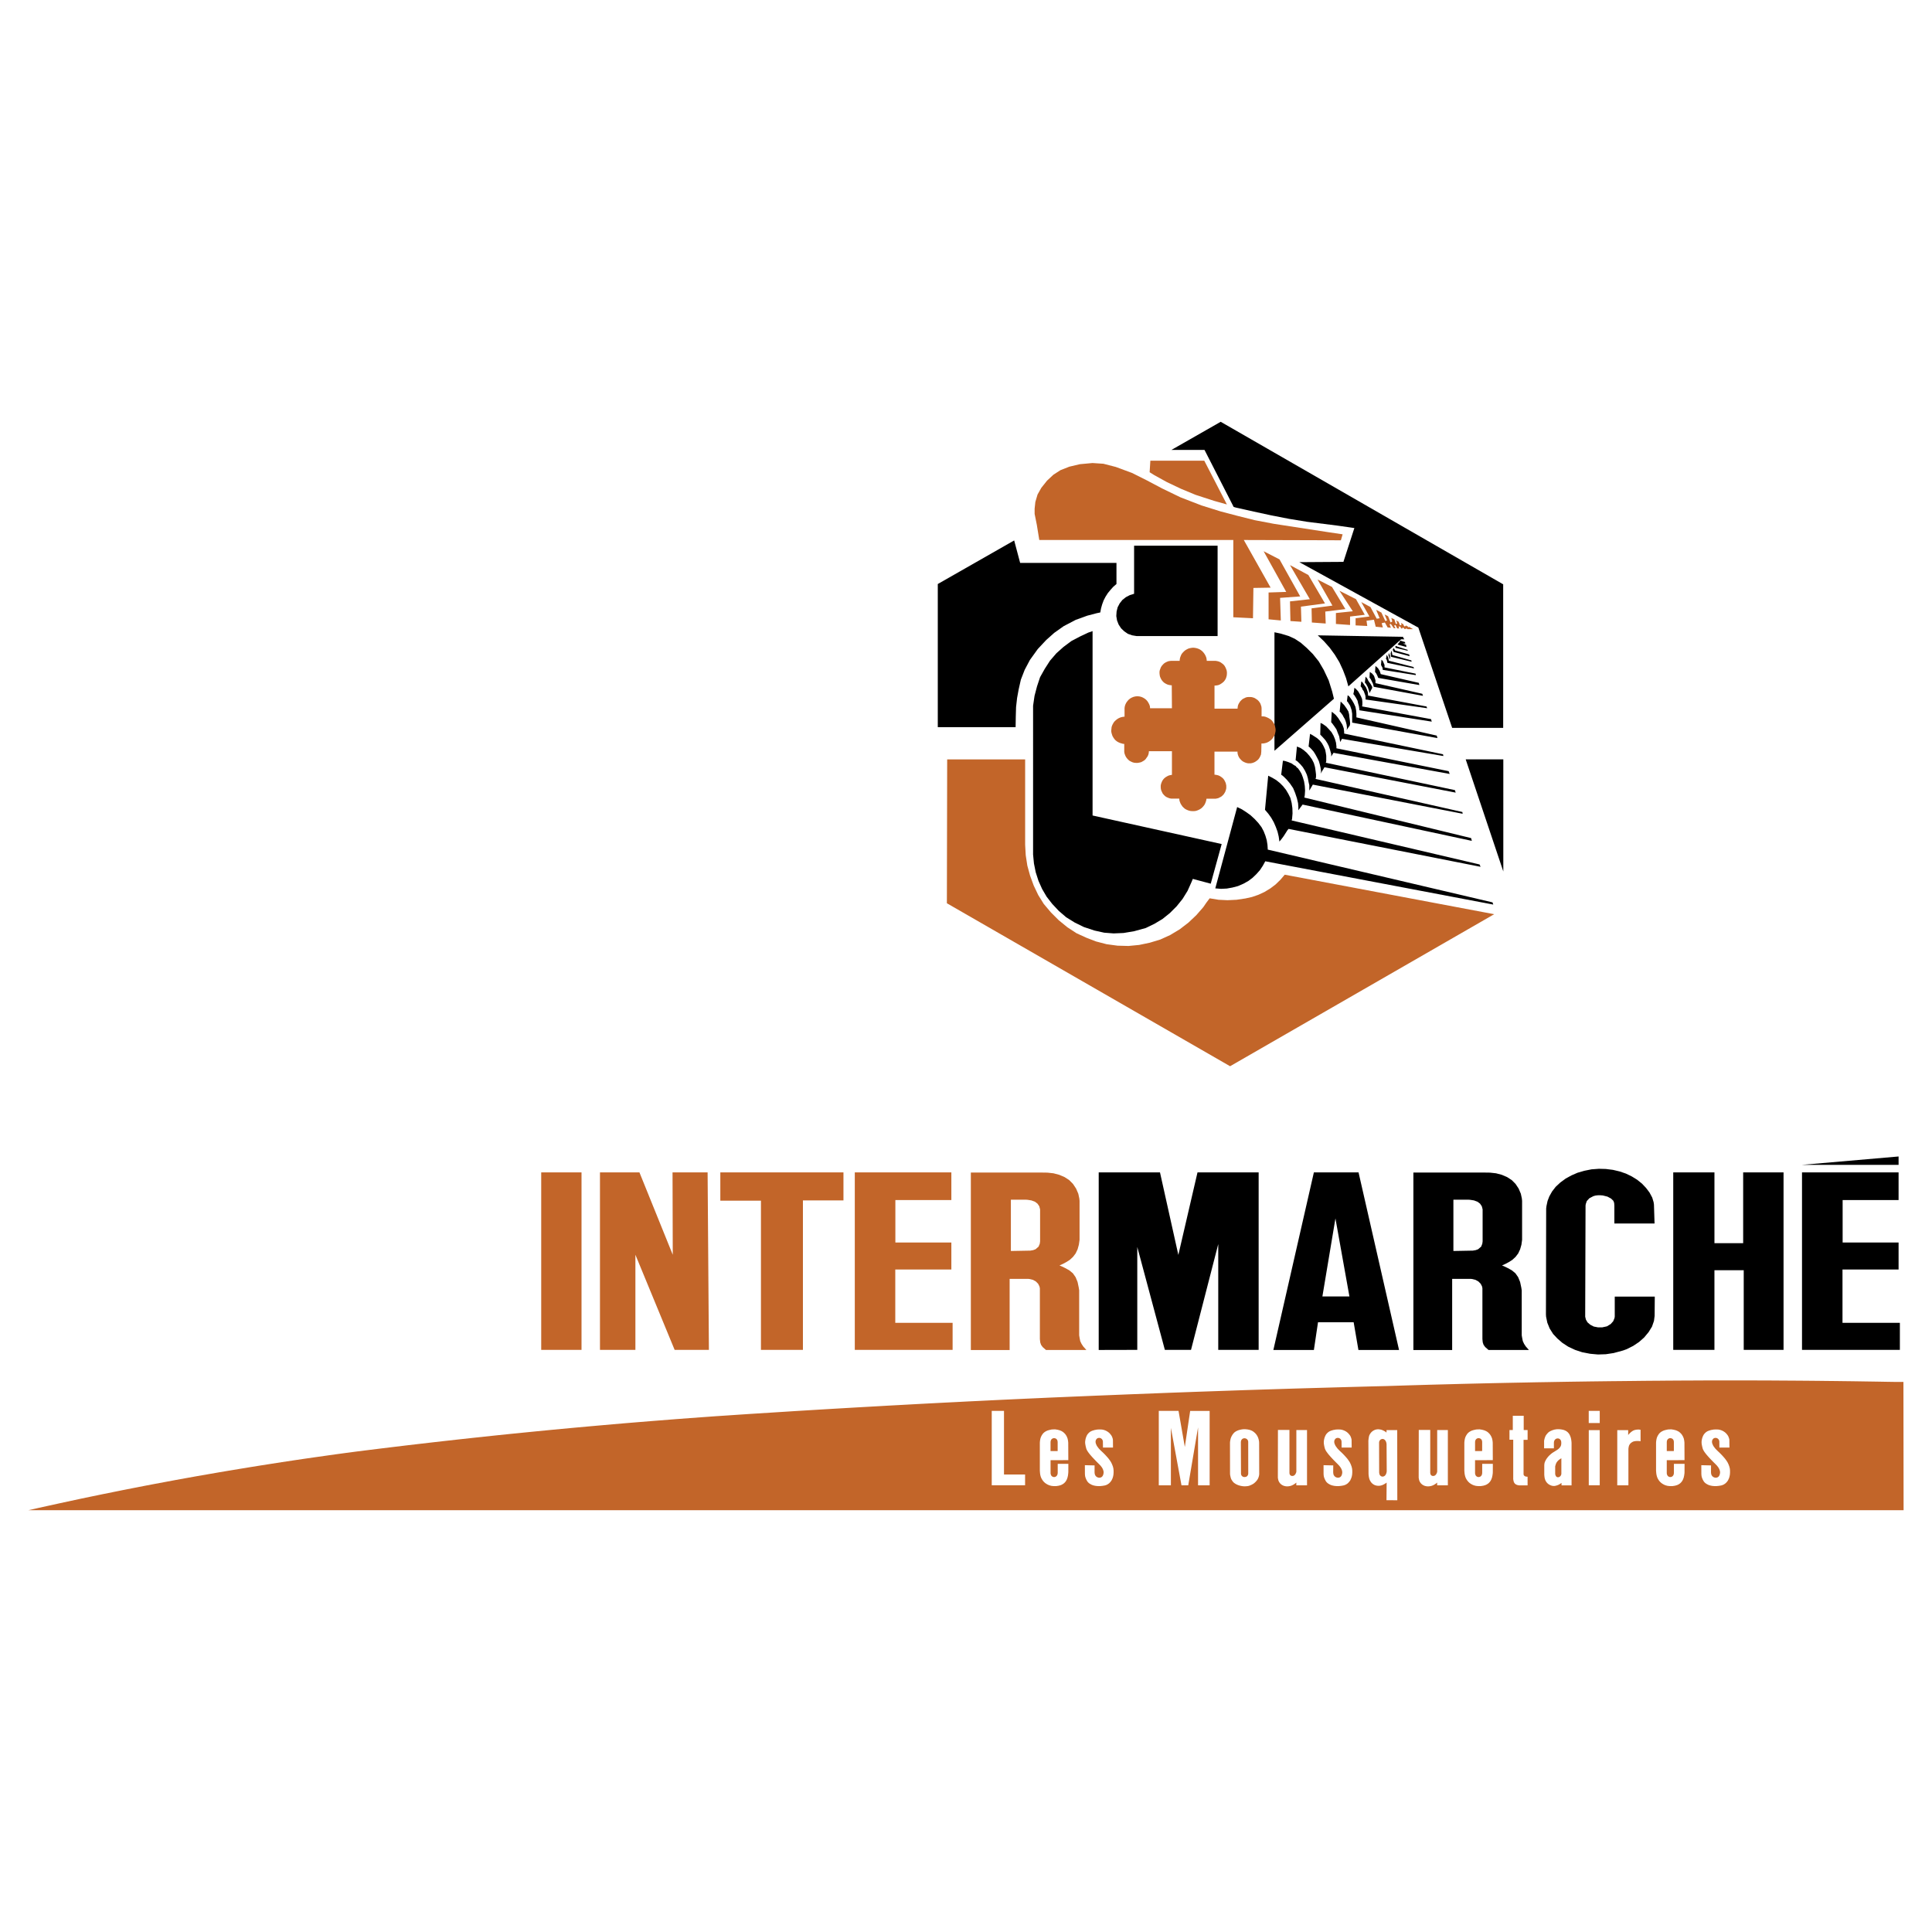 <svg xmlns="http://www.w3.org/2000/svg" width="2500" height="2500" viewBox="0 0 192.756 192.756"><g fill-rule="evenodd" clip-rule="evenodd"><path fill="#fff" d="M0 0h192.756v192.756H0V0z"/><path fill="#c26529" d="M189.922 150.674l-.016-12.8h-.845l-.842-.013-.842-.015-.844-.013-.842-.013-.841-.013-.844-.01-.842-.011-.842-.008-.843-.01-.842-.008-.842-.007-.846-.006-.842-.005-.843-.005-.842-.006-.842-.002-.844-.002h-.841l-.842-.003-.844.003h-1.688l-.841.002-.842.005-.844.003-.842.005-.841.005-.844.008-.842.005-.842.008-.845.01-1.069.011-1.07.01-1.07.013-1.069.013-1.07.016-1.07.015-1.073.018-1.068.019-1.07.017-1.071.022-1.068.02-1.07.021-1.071.023-1.068.024-1.07.025-1.071.026-1.068.029-1.07.028-1.071.028-1.068.032-1.07.031-1.071.033-1.068.034-1.277.031-1.278.034-1.277.034-1.275.036-1.278.036-1.275.036-1.276.036-1.277.039-1.277.041-1.278.039-1.275.042-1.277.044-1.278.044-1.273.044-1.277.044-1.278.047-1.277.046-1.276.05-1.275.049-1.275.049-1.278.052-1.148.046-1.145.045-1.146.049-1.149.047-1.144.049-1.147.048-1.144.053-1.149.051-1.146.053-1.147.053-1.146.055-1.145.057-1.147.054-1.145.06-1.147.057-1.145.059-1.147.06-1.145.062-1.147.063-1.145.061-1.145.066-1.147.064-1.145.065-1.145.067-1.147.067-1.145.068-1.145.07-1.145.069-1.145.073-1.147.073-1.145.072-1.145.072-1.145.076-1.144.078-1.145.075-1.285.093-1.281.093-1.285.096-1.282.101-1.282.101-1.282.104-1.282.106-1.282.109-1.283.114-1.281.113-1.283.117-1.282.119-1.279.122-1.282.125-1.28.127-1.279.128-1.282.132-1.28.136-1.279.137-1.277.139-1.279.143-1.28.145-1.277.148-1.279.149-1.277.154-1.277.155-1.277.158-1.277.16-1.064.141-1.065.144-1.062.151-1.062.15-1.062.153-1.061.158-1.062.16-1.059.166-1.062.166-1.059.171-1.06.174-1.06.175-1.056.179-1.057.184-1.056.183-1.057.19-1.057.191-1.054.198-1.057.197-1.054.201-1.052.205-1.053.207-1.052.213-1.052.212-1.051.218-1.052.219-1.049.226-1.049.226-1.049.23-1.046.23-1.047.236h187.088z"/><path d="M98.947 148.188h3.326v-1.077h-2.104v-6.346h-1.223v7.423h.001zm5.865-3.414v-.858l.004-.082.012-.072.021-.067.031-.055.033-.05.045-.036.047-.03.049-.021.055-.013.051-.005.055.005.055.011.049.018.049.026.043.036.035.041.031.047.021.057.012.062.012.07v.912l-.71.004zm.006.91l1.768-.006-.008-1.756-.023-.199-.043-.199-.074-.191-.088-.156-.09-.119-.121-.121-.098-.078-.119-.075-.186-.08-.227-.06-.25-.039-.328.014-.256.057-.16.046-.125.055-.107.06-.094.067-.082.073-.086.098-.1.155-.072.153-.043.127-.035.168-.02.171-.006.088v2.798l.021.267.027.171.039.145.049.13.061.116.07.111.074.102.086.09.09.084.125.088.16.09.15.062.207.055.234.023.256-.003.248-.039.203-.06.121-.057.102-.062.088-.064.08-.078.07-.08.061-.091.066-.121.07-.192.049-.215.027-.23.008-.119.002-.811h-1.061v.894l-.008.08-.014.07-.023.064-.031.055-.035.047-.045.038-.043.031-.053.021-.051.016-.055.002-.053-.002-.051-.014-.053-.023-.047-.025-.043-.039-.037-.044-.027-.055-.023-.06-.016-.067-.006-.072v-1.28h.004zm3.42.497l.004.85.008.14.014.108.033.13.068.176.082.155.064.097.07.077.078.07.105.069.145.078.107.044.135.039.186.036.215.018.221-.002.225-.023.227-.039.127-.039.104-.044.098-.06.102-.072.094-.094.084-.101.07-.101.092-.197.051-.155.041-.204.016-.213v-.202l-.018-.197-.047-.201-.08-.213-.096-.204-.062-.102-.088-.13-.105-.142-.104-.122-.115-.13-.111-.121-.121-.125-.127-.124-.137-.127-.131-.129-.127-.13-.152-.202-.059-.091-.074-.166-.025-.077-.016-.085-.004-.081.012-.085.029-.083.049-.072.041-.045.055-.041.061-.026.059-.01.068-.005.068.01.076.026.062.041.049.041.035.045.023.036.021.055.016.052.008.062.008.599h1l-.006-.728-.006-.07-.01-.067-.047-.15-.043-.101-.053-.094-.078-.104-.123-.14-.107-.086-.113-.077-.121-.065-.119-.049-.146-.044-.145-.025-.242-.008-.209.01-.266.047-.229.069-.143.062-.107.067-.094.08-.086.091-.07.091-.064.116-.064.158-.047.156-.031.178-.014.135.01.161.041.232.062.249.045.119.066.119.072.111.086.117.09.116.113.132.139.158.176.184.166.176.162.164.156.154.143.146.123.155.078.122.064.143.033.106.02.096.002.093-.016.111-.033.119-.039.08-.045.065-.053.049-.059.036-.066.026-.072.013h-.086l-.088-.016-.07-.028-.066-.036-.059-.047-.045-.052-.035-.052-.027-.055-.021-.064-.016-.091-.008-.101.002-.682-.969-.022zm7.373 2.009h1.209v-5.731l1.057 5.731h.674l.979-5.781v5.781h1.156v-7.421h-1.943l-.533 3.596-.627-3.601h-1.971v7.426h-.001zm8.584-.826h-.055l-.057-.008-.062-.019-.049-.025-.039-.031-.039-.036-.029-.042-.023-.044-.016-.044-.01-.052-.002-.067-.014-3.105.006-.057.008-.047.012-.052.023-.057.035-.052.041-.042.039-.033.041-.021.051-.019.053-.013.051-.003.051.003.053.013.051.019.043.021.039.026.037.033.033.039.027.046.02.05.012.041.008.06.004 3.176-.008.06-.012.044-.018.049-.023.036-.035.049-.043.037-.051.031-.049.018-.104.018zm.049.925l.086-.006.1-.008.115-.018.105-.028.197-.083.158-.083.121-.083.145-.132.119-.135.072-.102.061-.113.051-.132.031-.109.021-.121.006-.055-.008-3.124-.008-.145-.039-.197-.055-.176-.07-.153-.082-.132-.104-.13-.125-.116-.109-.085-.096-.06-.117-.055-.168-.055-.195-.038-.205-.021h-.182l-.156.016-.195.039-.197.057-.18.083-.146.093-.107.102-.121.152-.104.182-.072.176-.041.174-.029.179-.006.099.004 3.077.008.121.039.192.035.134.041.109.066.114.092.129.076.086.104.08.158.099.188.083.203.062.197.039.209.021.109-.003zm5.094-.099h1.064v-5.515h-1.064v4.154l-.01.047-.016.052-.041.096-.047.078-.039.046-.039.037-.043.028-.045.023-.061.018-.084.003-.076-.01-.051-.026-.053-.042-.031-.033-.02-.036-.016-.047-.016-.064-.002-.039v-4.294H127.5l-.008 4.706.002.077.029.156.025.101.037.091.051.09.064.091.082.081.088.072.098.057.105.047.111.031.115.023.121.005.119-.005.125-.019.119-.028.129-.049.158-.081.148-.099.061-.049.055-.049v.275h.004zm2.713-2.009l.002.85.008.14.014.108.033.13.07.176.08.155.064.097.07.077.08.07.105.069.143.078.109.044.135.039.186.036.213.018.223-.002.223-.023.225-.039.127-.039.104-.044.102-.06.102-.072.09-.094.086-.101.072-.101.088-.197.055-.155.041-.204.016-.213v-.202l-.02-.197-.047-.201-.078-.213-.096-.204-.064-.102-.088-.13-.104-.142-.104-.122-.117-.13-.111-.121-.121-.125-.127-.124-.139-.127-.129-.129-.125-.13-.152-.202-.059-.091-.076-.166-.025-.077-.016-.085-.002-.081.01-.085.031-.083.047-.072.041-.045.057-.041.061-.026.057-.01.066-.005.07.01.076.026.064.041.047.041.035.045.023.036.023.055.014.052.008.062.008.599h1.002l-.008-.728-.004-.07-.012-.067-.047-.15-.041-.101-.053-.094-.08-.104-.125-.14-.104-.086-.113-.077-.125-.065-.119-.049-.143-.044-.145-.025-.246-.008-.205.01-.268.047-.229.069-.141.062-.107.067-.094.08-.088.091-.068.091-.064.116-.066.158-.045.156-.033.178-.01.135.006.161.039.232.062.249.049.119.062.119.076.111.086.117.088.116.115.132.139.158.172.184.17.176.162.164.156.154.139.146.125.155.078.122.066.143.033.106.016.096.004.093-.016.111-.033.119-.037.08-.047.065-.051.049-.059.036-.066.026-.076.013h-.082l-.088-.016-.07-.028-.066-.036-.061-.047-.043-.052-.037-.052-.029-.055-.02-.064-.016-.091-.008-.101.006-.682-.967-.022zm5.549.701l-.008-2.939.004-.06.008-.049.016-.044.023-.05.025-.039.037-.041.035-.031.049-.028.053-.022.051-.011.059-.003.037.003.031.007.041.016.047.026.043.028.035.036.057.081.035.064.027.08.021.088.012.096.016 2.712-.018.111-.033.109-.045.096-.043.062-.047.05-.053.039-.051.025-.061.019-.057.008-.062-.006-.059-.018-.049-.026-.045-.033-.039-.039-.031-.047-.023-.044-.016-.064-.02-.104-.002-.058zm.73 2.792l1.08.008-.01-7h-1.064l-.006.251-.047-.044-.059-.049-.168-.094-.156-.072-.137-.042-.158-.025-.113-.008-.107.008-.105.018-.102.031-.092.042-.094.054-.096.07-.086.083-.072.088-.062.096-.053.099-.041.132-.033.197-.025.212.016 3.328.016.187.031.179.037.14.053.13.068.119.076.106.086.088.096.075.102.062.107.044.115.031.113.016.123.005.115-.01.117-.023.119-.039.139-.064.189-.111.104-.075-.016 1.757zm5.059-1.484h1.064v-5.515h-1.064v4.154l-.01.047-.016.052-.041.096-.047.078-.039.046-.041.037-.041.028-.045.023-.061.018-.084.003-.076-.01-.055-.026-.049-.042-.031-.033-.02-.036-.016-.047-.016-.064-.006-.039v-4.294h-1.145l-.008 4.706.002.077.029.156.025.101.037.091.051.09.064.091.082.081.088.072.098.057.104.047.113.031.115.023.121.005.119-.005.125-.019.119-.028.129-.049.156-.081.15-.099.061-.049.055-.049v.275h.004zm3.779-3.416v-.858l.002-.082.012-.072.02-.067.031-.055.037-.05.041-.036.047-.03.049-.021.055-.013.055-.005.051.005.055.011.049.018.049.026.043.036.037.041.029.047.023.057.014.062.008.07v.912l-.707.004zm.002.91l1.768-.006-.008-1.756-.023-.199-.041-.199-.076-.191-.088-.156-.09-.119-.119-.121-.096-.078-.123-.075-.186-.08-.227-.06-.248-.039-.328.014-.258.057-.158.046-.123.055-.109.06-.096.067-.082.073-.084.098-.1.155-.074.153-.041.127-.035.168-.021.171-.006.088v2.798l.023.267.029.171.039.145.047.13.059.116.07.111.078.102.082.09.092.084.123.088.16.09.15.062.207.055.236.023.256-.003.246-.039.203-.06.123-.057.102-.062.088-.064.078-.078.07-.08.062-.091.064-.121.072-.192.047-.215.031-.23.004-.119.004-.811h-1.062v.894l-.008.08-.014.07-.023.064-.027.055-.039.047-.041.038-.047.031-.053.021-.051.016-.053.002-.051-.002-.055-.014-.053-.023-.045-.025-.043-.039-.039-.044-.027-.055-.023-.06-.016-.067-.006-.072v-1.28h.003zm3.805-2.041v3.817l-.002.062.01.114.021.106.023.088.027.064.037.067.041.05.055.052.055.036.082.041.104.031.117.023h.863v-.862l-.08-.003-.076-.01-.062-.016-.051-.023-.045-.031-.035-.033-.027-.039-.018-.041-.008-.045v-3.441h.404v-.975h-.389v-1.424h-1.088v1.424h-.332v.967h.374v.001zm4.802 1.851v1.572l-.016.052-.021.057-.023.044-.027.044-.039.036-.037.031-.043.026-.045.018-.049.011h-.049l-.045-.003-.043-.015-.041-.026-.035-.028-.027-.042-.027-.044-.033-.09-.016-.078v-.759l.047-.171.049-.133.055-.101.088-.114.096-.098.094-.073.121-.08.066-.036zm.016 2.461v.24h1.002v-4.234l-.014-.166-.023-.176-.041-.184-.064-.18-.07-.145-.07-.104-.1-.111-.109-.088-.104-.062-.129-.057-.127-.039-.184-.036-.213-.021-.221.002-.223.033-.217.065-.186.08-.117.065-.092.066-.096.097-.104.124-.068.096-.055.117-.057.157-.041.166-.016.08v.759h.977v-.559l.008-.086.014-.057.018-.052.025-.05.031-.046.037-.039.035-.033.045-.026.049-.021.051-.014.053-.002h.051l.051.008.047.015.043.021.041.03.039.039.031.045.029.049.018.052.014.064.008.111-.006.143-.023.116-.037.091-.066.106-.084.093-.061.06-.076.058-.1.067-.463.29-.16.132-.143.132-.111.122-.119.155-.09.143-.08.16-.045.122-.025.135-.008.124v.945l.016.169.021.145.031.117.045.124.057.104.078.111.08.085.109.089.109.062.131.058.096.028.09.016.088.005.088-.003.105-.021.152-.044.141-.057.104-.058.117-.08.063-.037zm2.719.233h1.094v-5.501h-1.094v5.501zm-.004-6.209l1.098-.005v-1.21h-1.098v1.215zm2.846 6.211h1.113v-3.632l.016-.132.023-.116.023-.078.039-.08.062-.094.066-.072.107-.082.107-.062.102-.036.152-.028.176-.011.184.005.082.008.074.014v-1.143l-.104-.016-.098-.011-.18.011-.15.025-.098.029-.086.033-.096.055-.133.096-.131.119-.117.127-.043.055v-.487h-1.088l-.002 5.503zm4.941-3.416v-.858l.002-.082.012-.072.02-.067.031-.055.037-.05.041-.036.047-.03.049-.021.055-.013.055-.005.051.005.055.011.049.018.051.026.041.036.039.041.027.047.023.057.014.062.008.07v.912l-.707.004zm.002.91l1.768-.006-.008-1.756-.023-.199-.041-.199-.076-.191-.088-.156-.09-.119-.119-.121-.096-.078-.123-.075-.186-.08-.227-.06-.248-.039-.328.014-.258.057-.156.046-.125.055-.109.06-.096.067-.082.073-.084.098-.1.155-.074.153-.041.127-.035.168-.021.171-.006.088v2.798l.023.267.029.171.039.145.047.13.059.116.07.111.074.102.086.09.092.084.123.088.16.09.15.062.207.055.236.023.256-.003.246-.039.203-.06.125-.057.1-.062.088-.064.078-.078.07-.08.062-.091.064-.121.072-.192.047-.215.031-.23.004-.119.004-.811h-1.062v.894l-.008.08-.014.07-.021.064-.031.055-.037.047-.041.038-.047.031-.053.021-.051.016-.053.002-.051-.002-.055-.014-.053-.023-.045-.025-.041-.039-.039-.044-.029-.055-.023-.06-.016-.067-.006-.072v-1.28h.003zm3.443.497l.004.85.008.14.014.108.033.13.068.176.082.155.064.097.07.077.078.07.105.069.143.078.109.044.135.039.186.036.215.018.221-.002.227-.023.225-.039.123-.039.107-.044.098-.06.102-.072.094-.094.086-.101.068-.101.092-.197.051-.155.041-.204.016-.213v-.202l-.018-.197-.049-.201-.078-.213-.096-.204-.062-.102-.09-.13-.104-.142-.104-.122-.115-.13-.111-.121-.123-.125-.125-.124-.137-.127-.131-.129-.125-.13-.154-.202-.059-.091-.072-.166-.027-.077-.016-.085-.004-.081.012-.085.029-.083.049-.072.041-.045.055-.041.061-.026.059-.01.068-.005.07.01.074.026.062.041.049.041.037.045.02.036.023.055.016.052.008.062.006.599h1.002l-.008-.728-.002-.07-.012-.067-.049-.15-.041-.101-.053-.094-.076-.104-.125-.14-.105-.086-.115-.077-.121-.065-.119-.049-.145-.044-.146-.025-.242-.008-.207.01-.27.047-.227.069-.143.062-.107.067-.094.08-.086.091-.07.091-.064.116-.066.158-.045.156-.033.178-.01.135.008.161.041.232.062.249.047.119.064.119.072.111.086.117.09.116.113.132.139.158.172.184.17.176.162.164.156.154.143.146.123.155.078.122.064.143.035.106.018.096.002.093-.016.111-.033.119-.039.08-.043.065-.055.049-.057.036-.068.026-.072.013h-.086l-.088-.016-.07-.028-.066-.036-.057-.047-.047-.052-.033-.052-.029-.055-.021-.064-.016-.091-.008-.101.004-.682-.97-.022z" fill="#fff"/><path d="M109.006 81.362V62.966l-.422.146-.801.377-.887.465-.799.597-.699.625-.641.742-.523.814-.465.829-.305.917-.248.945-.145.989V85.26l.086.887.176.873.275.858.363.814.451.771.553.712.654.698.742.64.844.523.916.451 1.047.349.988.218.945.073.99-.043 1.047-.175 1.162-.32.873-.422.801-.48.74-.596.67-.669.596-.742.494-.8.379-.844.146-.349 1.787.479 1.092-3.955-12.882-2.849zm12.244 7.272l2.182-8.115.48.233.451.291.42.306.393.363.365.393.32.422.217.407.176.451.131.451.072.465.029.465 22.424 5.265.074.218-22.746-4.319-.248.451-.289.437-.35.393-.379.364-.422.319-.494.276-.537.233-.553.146-.568.102-.566.029-.582-.046zm4.959-7.839l.32-3.403.406.204.393.232.365.291.32.32.289.364.234.393.203.407.131.509.072.523.014.524-.043.523-.043.174 18.746 4.392.102.233-19.154-3.781-.115.131-.379.596-.217.291-.205.248-.072-.509-.115-.48-.176-.48-.203-.465-.248-.437-.291-.407-.334-.393zm1.615-3.505l.145.102.131.116.277.276.318.378.32.465.205.495.174.523.115.495.029.378V80.839l.422-.567 16.885 3.621-.072-.276-16.637-4.043.043-.247.029-.451-.029-.465-.072-.451-.117-.393-.131-.349-.174-.305-.176-.247-.145-.117-.102-.13-.146-.073-.246-.175-.35-.145-.32-.102-.203-.029-.173 1.395zm1.44-1.439l.131.072.115.102.248.248.232.276.219.364.174.378.102.349.074.393.072.306v.538l.35-.596 14.949 2.908-.029-.174-14.645-3.301.043-.175v-.276l-.043-.349-.059-.393-.115-.393-.176-.35-.246-.349-.277-.32-.32-.276-.305-.204-.174-.073-.189-.073-.131 1.368zm1.439-2.633l-.145 1.265.102.073.174.174.219.248.174.276.174.32.176.349.102.35.072.319.043.276v.146l-.043.175.393-.64 13.088 2.531-.072-.247-12.885-2.734.045-.146v-.552l-.045-.291-.059-.305-.145-.32-.174-.32-.219-.276-.278-.249-.318-.204-.176-.116-.203-.102zm1.047-1.091l-.029 1.164.102.102.205.218.217.247.176.276.145.276.131.393.117.421v.248l.232-.364 11.59 2.109-.102-.276-11.197-2.283v-.204l-.045-.364-.102-.349-.145-.349-.203-.349-.248-.276-.275-.291-.35-.247-.219-.102zm1.119-1.119l-.057 1.047.102.116.203.276.219.32.131.349.145.349.045.248.057.32.176-.32 10.121 1.716-.043-.175-9.861-2.065v-.174l-.043-.363-.131-.349-.219-.349-.203-.32-.248-.305-.174-.146-.22-.175zm.787 0l.102.072.072.102.131.174.072.146.146.247.102.276.072.277.029.247v.146l-.029.145.32-.465.029-.204-.029-.32-.045-.32-.029-.276-.072-.276-.174-.291-.248-.349-.174-.175-.174-.175-.101 1.019zm.727-1.047l.072.058.072.116.176.276.145.422.059.378V72.097l8.508 1.542-.072-.248-8.014-1.818v-.363l-.029-.349-.072-.349-.146-.32-.174-.306-.203-.291-.104-.131-.145-.102-.073.599zm1.236.901l7.227 1.134-.072-.248-6.85-1.265h-.029l.029-.175v-.291l-.029-.276-.102-.247-.145-.276-.146-.247-.232-.247-.145-.102-.045.378-.059.247.104.116.174.276.145.276.059.276.072.247.045.291v.133h-.001zm.131-2.384l.043.043.102.13.029.117.146.204.072.204.072.189.029.204v.218l6.15.873-.072-.174-5.832-1.091v-.102l-.027-.248-.074-.218-.102-.247-.145-.204-.146-.218-.072-.102-.102-.073-.071.495zm.494-.975l-.072.596.115.131.176.32.131.393.043.204.275-.523-.027-.146-.146-.248-.219-.305-.102-.218-.174-.204zm.815 1.018l4.916.901-.074-.204-4.668-1.062v-.276l-.145-.451-.176-.218-.246-.174-.029.567.131.175.219.451.072.291zm.451-.887l4.1.713-.057-.219-3.797-.872-.102-.32-.174-.276-.248-.218-.043.596.115.146.104.204.102.246zm.451-.8l3.301.523-.029-.146-3.098-.625v-.248l-.174-.393-.131-.131-.045.523.072.146.074.131.03.22zm.465-.698l2.66.553-.072-.146-2.457-.625-.059-.32-.145-.276-.074.422.074.073.027.131.046.188zm.131-.989l-.029.247.072.174.029.204.072-.131-.029-.247-.115-.247zm.218.378l2.064.495-.029-.131-1.891-.538-.043-.232-.029-.219-.102.276.03.349zm.174-.698l.102.218 1.584.422-.043-.174-1.396-.393-.145-.247-.102.174zm.276-.349v.145l.072.029 1.164.276-.043-.102-1.018-.32-.104-.058-.071.03zm.218-.204l.072.058.801.218-.029-.218-.32-.131h.248l-.045-.146-.479-.146-.045.146-.203.219zm-26.293-9.831v4.799l-.422.13-.393.204-.35.276-.275.349-.205.393-.102.422-.029.451.074.436.158.407.248.378.32.305.363.247.422.146.436.073h8.086v-9.017h-8.331v.001zm14.004 8.639v11.823l5.934-5.192-.174-.712-.35-1.12-.494-1.047-.494-.844-.596-.742-.598-.596-.596-.523-.596-.393-.598-.276-.814-.247-.624-.131zm4.321.305l.625.596.566.64.51.698.451.742.363.786.305.8.232.829 5.266-4.697h.32l-.045-.073-.072-.072v-.103l-8.521-.146zm-20.084-7.228v2.109l-.32.276-.275.306-.264.32-.232.363-.188.364-.146.393-.115.407-.074.407-.348.073-.945.247-1.164.422-1.193.625-.945.669-.799.713-.844.902-.785 1.091-.523.989-.379.975-.217.959-.16.873-.102.902-.029.989-.016 1.018h-7.765V58.268l7.621-4.348.596 2.239h9.611zm18.25-.072l11.867 6.529 3.375 10.006h5.09V58.297l-28.184-16.215-4.916 2.807h3.301l2.908 5.687.248.072 1.76.393 1.744.378 1.789.349 1.789.291 2.996.378 1.221.174.496.073-1.092 3.374-4.392.029zm16.593 19.676l3.752 11.184V75.763h-3.752z"/><path d="M140.992 62.776l-.422-.247-.043.073-.074-.102-.203-.102v.058l-.145.043-.102-.218-.219-.131.043.203-.145.044-.146-.364-.232-.131.102.306-.145.043-.146-.465-.305-.131.102.349-.174.102-.248-.625-.348-.175.246.596-.174.058-.393-.843-.523-.276.348.843-.291.044-.625-1.164-.916-.495.814 1.44-1.381.174v.713l1.164.058-.074-.523.742-.102.174.698.713.073-.115-.422.318-.073.277.495.32.029-.131-.349.131-.029.291.422h.174l-.145-.248.145-.073.174.349h.176l-.045-.204.189.029.059.174h.145l-.027-.073h.129l.074.116h.174V62.7h.072l.074.073h.567v.003zm-6.297-.422v-.843l1.469-.174-.873-1.556-1.658-.844 1.338 2.05-1.686.175v1.091l1.41.101zm-3.81-.247l1.381.102-.043-1.193 2.008-.247-1.338-2.211-1.441-.741 1.484 2.603-2.08.276.029 1.411zm-2.139-.145l1.092.073-.043-1.512 2.398-.32-1.658-2.835-1.832-.989 1.979 3.403-1.979.218.043 1.962zm-2.18-.174l1.221.116-.072-2.254 2.006-.146-2.064-3.693-1.584-.814 2.254 4.058-1.76.058v2.675h-.001zm-3.519-.204v-7.708H103.69l-.246-1.513-.219-1.091v-.522l.072-.669.219-.742.377-.669.568-.713.639-.596.699-.451.887-.349 1.047-.248 1.266-.117 1.09.073 1.236.319 1.615.597 1.482.742 1.541.814 1.805.873 2.107.814 1.906.596 1.717.451 1.686.422 1.906.363 3.592.553 1.891.291 1.381.204-.174.596-9.686-.029 2.676 4.755-1.717.029-.043 3.024-1.963-.099zm-.641-11.256l-2.254-4.363h-5.381l-.072 1.149.465.291 1.266.698 1.41.669 1.439.597 1.832.596 1.295.363zm-20.127 25.435v8.522l.059 1.047.16 1.033.275 1.003.363.989.451.945.553.887.713.844.77.771.873.713.916.596.99.451.945.364 1.061.276 1.092.146 1.09.029 1.062-.102 1.047-.218 1.061-.32.99-.451.945-.567.871-.669.785-.741.699-.8.32-.466.318-.421.889.146.887.043.902-.043.887-.131.654-.146.639-.218.598-.276.58-.349.539-.407.48-.466.436-.509 20.898 3.941-26.352 15.168-28.255-16.26.029-14.354h7.78zm14.645-5.104h-2.182l-.014-.189-.059-.175-.088-.174-.102-.16-.131-.146-.145-.117-.176-.102-.174-.072-.189-.044-.189-.015-.189.015-.188.044-.176.072-.16.088-.16.131-.115.13-.117.16-.086.174-.059.175-.029.189v.858l-.145.015-.146.029-.145.043-.131.058-.129.074-.117.087-.117.102-.102.102-.086.131-.072.131-.059.131-.045.146-.014.146-.016.145V73l.029.146.045.146.043.131.072.131.088.131.088.116.115.102.117.087.131.072.131.059.145.043.146.043.145.015v.785l.029.175.059.16.072.16.102.146.117.13.131.117.16.087.158.072.162.044.174.015h.174l.176-.029.174-.043.16-.087.145-.087.131-.116.102-.146.104-.146.072-.16.043-.174.014-.175h2.299v2.356l-.174.029-.16.043-.146.073-.145.087-.131.102-.117.131-.088.131-.072.16-.057.16-.029.16v.174l.014.16.043.16.074.16.072.146.115.131.117.117.131.087.16.073.16.058.16.029h.799l.029.218.059.16.059.145.086.131.088.131.117.117.115.102.146.087.131.058.16.058.145.029.16.014h.16l.16-.014.16-.043.145-.059.146-.073.131-.087.115-.102.102-.116.102-.131.074-.146.057-.146.045-.146.029-.175h.916l.131-.029.131-.029.115-.059.117-.058.115-.073.103-.1.086-.087.074-.117.072-.116.043-.116.043-.131.029-.131v-.262l-.029-.146-.027-.116-.059-.131-.059-.116-.072-.116-.088-.103-.102-.087-.102-.073-.117-.073-.131-.058-.115-.029-.131-.029-.146-.015v-2.298h2.299v.131l.029.145.043.131.059.131.086.131.088.102.102.102.102.087.131.073.131.058.131.044.146.029h.276l.146-.029.131-.044.131-.058.115-.073.117-.087.102-.088.088-.116.072-.116.059-.131.057-.131.016-.146.014-.146.016-.814h.174l.174-.029.16-.043.16-.073.146-.087.145-.116.117-.116.102-.146.086-.146.074-.16.043-.174.029-.16v-.174l-.029-.175-.043-.174-.059-.16-.088-.146-.102-.145-.115-.131-.146-.102-.145-.087-.16-.072-.16-.059-.174-.029h-.176v-.799l-.014-.16-.045-.146-.057-.16-.074-.131-.102-.131-.115-.116-.131-.087-.131-.087-.146-.059-.16-.043-.16-.014h-.16l-.158.014-.146.043-.145.073-.146.072-.115.102-.117.117-.088.13-.086.146-.059.146-.029.16-.014.16h-2.299v-2.298l.176-.014.174-.029.16-.058.145-.087.146-.102.131-.117.102-.131.088-.145.057-.16.045-.174.014-.175v-.16l-.029-.174-.059-.16-.072-.16-.086-.146-.117-.131-.131-.102-.145-.102-.16-.073-.16-.043-.176-.029h-.875l-.016-.16-.029-.16-.059-.146-.072-.146-.086-.131-.104-.131-.102-.102-.131-.102-.145-.087-.146-.058-.145-.044-.16-.029-.16-.015-.16.015-.16.029-.16.044-.145.072-.131.073-.131.102-.117.116-.102.116-.086.131-.059.146-.059.16-.029.16-.014.146h-.814l-.16.014-.16.029-.146.059-.145.072-.131.087-.117.117-.102.116-.086.131-.059.146-.059.16-.029.145v.16l.016.16.027.16.059.146.072.146.088.131.102.116.117.102.145.087.146.073.145.044.16.029.16.015-.014-.015.017 2.298z" fill="#c26529"/><path d="M189.422 116.217v-.835l-9.635.835h9.635zm-9.635 18.461h9.764v-2.699h-5.725v-5.322h5.596v-2.694h-5.582v-4.232h5.582v-2.762h-9.635v17.709zm-12.848 0h4.111v-7.945h2.922v7.945h3.973v-17.71h-4.029v7.065h-2.865v-7.065h-4.111v17.71h-.001zm-1.841-5.314h-3.994v1.993l-.023.143-.129.317-.25.282-.381.231-.459.099h-.438l-.416-.08-.344-.179-.277-.237-.162-.277-.07-.29v-.134l.035-10.953.023-.152.102-.299.256-.277.4-.21.221-.062.232-.026h.25l.24.018.461.116.357.192.232.223.08.21.021.277v1.778h4.01l-.059-1.877-.035-.25-.139-.46-.277-.514-.344-.452-.402-.424-.496-.398-.531-.326-.572-.276-.613-.21-.678-.161-.717-.09-.688-.018-.736.054-.715.143-.68.197-.607.264-.578.317-.539.397-.453.42-.365.469-.277.496-.174.452-.111.522-.027.229-.023 10.555.014.241.125.604.232.571.346.55.424.452.486.424.586.385.693.326.701.232.805.156.781.071.781-.026.773-.116.943-.255.371-.134.645-.326.584-.39.51-.451.447-.54.334-.541.197-.567.066-.506.015-1.922zm-20.207-1.769h1.868l.139.018.309.076.291.161.229.232.129.245.045.197v5.054l.008.116.027.241.08.237.162.224.219.191.111.099h4.031l-.104-.116-.209-.236-.17-.26-.125-.272-.059-.286-.049-.291v-4.49l-.045-.281-.117-.55-.195-.479-.273-.389-.357-.295-.393-.219-.389-.188-.197-.08.344-.156.336-.179.344-.219.322-.295.264-.345.195-.415.131-.461.066-.486v-3.888l-.023-.232-.102-.479-.219-.514-.312-.47-.381-.38-.461-.299-.525-.224-.578-.152-.598-.066-.635-.009h-7.012v17.709h3.869v-7.092l.009-.007zm.115-2.784v-5.116h1.52l.139.009.395.062.357.134.25.192.174.259.08.309v3.195l-.035.241-.111.281-.301.26-.244.089-.287.049-1.937.036zm-13.508 7.114h3.557l.475 2.762h4.053l-4.041-17.719h-4.455l-4.043 17.719h4.043l.411-2.762zm.438-2.578l1.301-7.785 1.395 7.785h-2.696zm-18.469 5.331v-10.265l2.752 10.265h2.609l2.717-10.555v10.555h4.031v-17.71h-6.1l-1.912 8.236-1.832-8.236h-6.113v17.719l3.848-.009z"/><path d="M100.74 127.595h1.868l.139.018.309.076.291.161.227.232.125.245.049.197v5.054l.01.116.027.241.08.237.16.224.219.191.113.099h4.029l-.102-.116-.211-.236-.17-.26-.129-.272-.055-.286-.049-.291v-4.49l-.045-.281-.115-.55-.197-.479-.271-.389-.357-.295-.395-.219-.389-.188-.195-.08.344-.156.334-.179.344-.219.322-.295.264-.345.197-.415.129-.461.068-.486v-3.888l-.023-.232-.102-.479-.221-.514-.312-.47-.379-.38-.461-.299-.527-.224-.576-.152-.6-.066-.633-.009h-7.012v17.709h3.87v-7.092l.008-.007zm.115-2.784v-5.116h1.52l.139.009.393.062.357.134.25.192.176.259.08.309v3.195l-.035.241-.117.281-.299.26-.242.089-.285.049-1.937.036zm-15.573 9.867h9.76v-2.699h-5.72v-5.322h5.595v-2.694h-5.586v-4.232h5.586v-2.762h-9.634v17.709h-.001zm-9.362 0h4.188v-14.912h4.044v-2.798H71.867v2.824h4.053v14.886zm-16.061 0h3.535v-9.491l3.915 9.491h3.418l-.129-17.71h-3.499l.022 8.219-3.325-8.219h-3.937v17.71zm-5.862 0h4.021v-17.71h-4.021v17.71z" fill="#c26529"/></g></svg>
